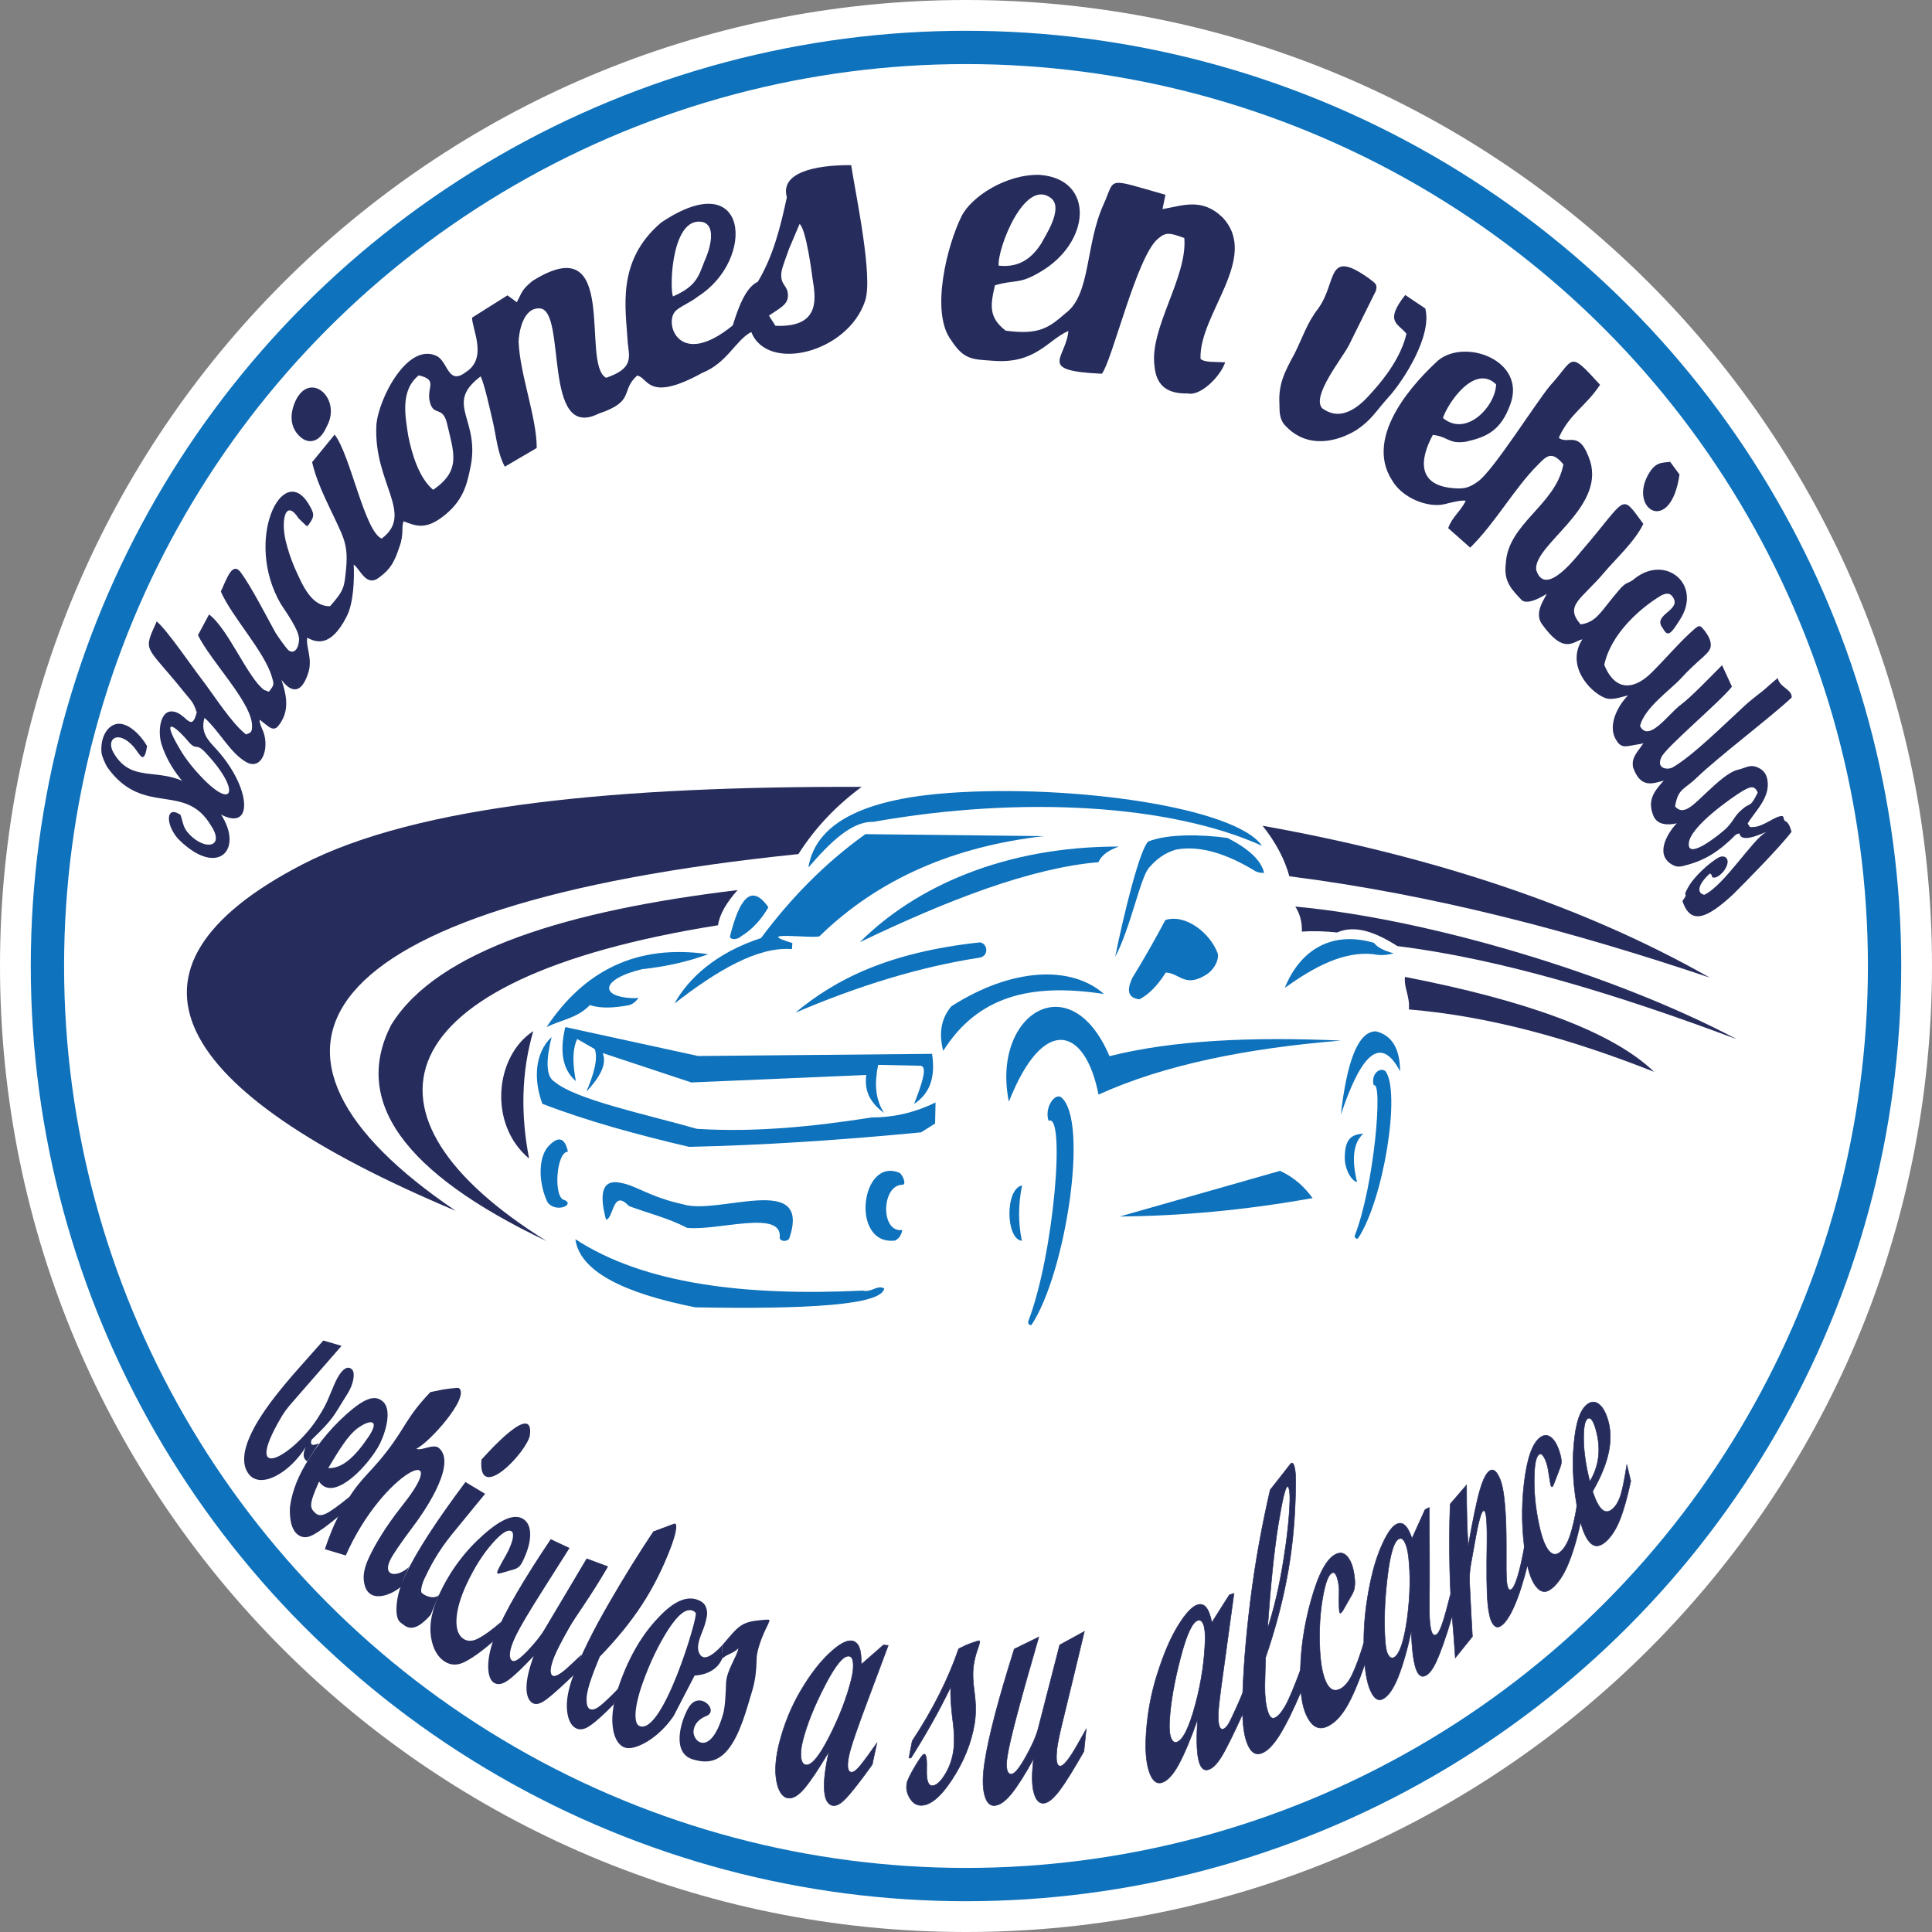 <?xml version="1.0" encoding="UTF-8"?>
<svg xmlns="http://www.w3.org/2000/svg" id="Capa_2" viewBox="0 0 822.04 822.05">
  <rect x="0" y="0" width="822.04" height="822.05" fill="#808080" stroke="none"/>
  <defs>
    <style>.cls-1,.cls-2{fill:#fff;}.cls-3{stroke:#262c5c;stroke-width:.22px;}.cls-3,.cls-4{fill:none;stroke-miterlimit:22.93;}.cls-2,.cls-5,.cls-6{fill-rule:evenodd;}.cls-5{fill:#0e72bc;}.cls-7,.cls-6{fill:#262c5c;}.cls-4{stroke:#0e72bc;stroke-width:14.17px;}</style>
  </defs>
  <g id="Capa_1-2">
    <path class="cls-2" d="M411.02,0c227,0,411.02,184.02,411.02,411.02s-184.02,411.02-411.02,411.02S0,638.02,0,411.02,184.02,0,411.02,0"></path>
    <circle class="cls-1" cx="411.02" cy="411.02" r="390.84"></circle>
    <circle class="cls-4" cx="411.02" cy="411.02" r="390.84"></circle>
    <path class="cls-6" d="M83.72,303.07c-2.47,9.75-4.8-.99-11.32-.33-4.12.44-5.32,8.21-3.75,13.65,3.37,11.06,11.47,19.68,19.49,26.28,19.56,15.4,20.16-4.31,5.85-21.65-3.75-4.75-9.22-8.07-6.97-15.59,6.45,5.77,10.79,14.86,17.76,18.84,6.97,3.91,10.42-6.94,6.6-14.49-.6-1.24-1.32-3.9-.67-3.39l2.32,1.83c1.77,1.39,3.52,2.85,5.32.73,5.1-6.28,3.6-13.03,1.42-19.68,4.27,5.73,8.54,5.84,11.32-2.77,2.1-6.17-1.05-11.13-.37-15.15,3.45,1.79,9.82,4.6,16.71-8.91,3.07-5.73,3.37-16.43,3.07-22.23,3,2.23,5.4,10.07,11.24,5.18,4.35-3.29,6.07-6.17,8.24-12.81,2.02-5.33.67-8.91,1.8-10.77,5.02,1.93,9.14,3.76,16.71-2.04,8.17-6.28,10.04-12.92,11.47-19.93,5.02-21.57-11.47-27.63,4.57-39.71,1.72,3.76,3.82,13.62,5.1,18.98,1.5,6.24,1.95,13.51,5.17,19.46l13.57-7.96c0-13.1-7.05-30.84-7.72-45.12.07-3.14,1.5-14.75,9.07-14.27,11.54.77.9,56.8,24.96,44.79,15.89-5.33,9.07-9.6,16.41-16.21,4.8.66,4.27,11.79,27.81-1.2,10.49-4.16,14.24-14.02,20.76-17.34,6.82,17.38,41.07,8.87,48.42-13.21,3.52-10.15-3.97-45.04-5.92-57.78-16.11-.11-30.28,3.43-27.36,13.65-2.77,12.92-5.85,25.11-12.37,35.99-4.8,2.19-7.95,9.71-10.64,18.54-22.64,18.51-29.08-.44-24.66-5.77,1.65-2.08,6.75-3.98,9.89-6.57,24.66-15.59,21.74-56.62-15.74-31.39-19.26,16.46-14.99,36.61-14.17,51.21.75,6.42,2.25,10.91-9.22,14.82-11.02-5.77,6.15-64.72-31.33-41.21-4.95,4.02-4.5,5.18-6.67,9.05l-3.97-2.92-15.07,9.49c.08,5.04,6.6,17.08-2.4,23-7.72,6.02-7.72-3.69-12.29-6.5-12.52-6.68-25.18,18.03-26.01,29.17-1.35,24.71,16.34,37.82,2.25,48.33-7.27-2.99-13.27-35.52-20.01-44.24l-9.59,11.72c2.4,10.51,8.17,20.26,12.52,30.3,2.17,5.15,2.47,8.94,1.95,15.04-.82,7.59-.52,8.83-6.82,15.95-7.94.15-11.62-8.61-15.14-16.5-1.65-3.94-2.7-7.04-3.82-11.57-2.1-9.56.37-17.45,5.55-9.31l3.22,3.1c.15.07.3.22.67.11,3.22-4.23,2.85-5.11.3-9.45-11.09-18.03-27.51,15.51-11.77,42.64,2.02,3.21,8.02,11.32,7.79,15.29-.22,4.02-2.25,6.13-4.5,4.45-1.12-.99-4.57-5.95-5.55-7.52-3.82-6.9-10.12-19.24-14.62-25.44-3.6-5-5.85,1.86-8.62,7.96,4.72,10.88,18.59,25.44,21.74,36.39.97,3.25.97,3.29-1.27,6.24l-2.02-.73c-7.05-5.18-15.22-25.95-23.46-32.16l-4.72,8.83c5.92,11.83,23.61,29.31,23.01,39.17,0,2.41-1.05,2.41-2.55,3.07-6.15-4.75-13.49-16.43-18.81-23.43-4.65-6.02-14.47-20.55-19.19-24.68-6,13.36-4.95,9.49,11.32,29.68,3.37,4.31,4.05,4.09,5.7,9.02M80.27,315.66c3.6,4.09,3-.07,7.5,4.93,15.97,17.08,11.09,26.14-6.07,5.51-2.25-2.77-4.05-5.33-5.55-8.03-7.35-12.52-2.55-10.37,4.12-2.41ZM184.31,208.41c-5.92-4.93-8.99-14.82-10.64-23.11-1.2-8.07-3.52-19.13,4.5-25.59,8.17,1.9,3.52,4.85,4.57,10.62,1.42,7.19,5.4,2.08,7.35,9.42,3.07,13.03,6.22,20.44-5.77,28.65ZM286.32,126.14c-1.57-4.75-.3-34.79,12.89-31.61,6.22,2.01,2.1,13.32.6,16.46-2.55,6.31-3.22,10.7-13.49,15.15ZM340.21,95.29c2.85,2.26,5.25,21.21,5.7,24.53,1.65,9.42,1.5,19.53-15.97,18.8l-2.77-4.34c4.72-3.21,8.02-4.67,8.09-8.4.08-4.71-3.45-4.34-2.77-10.07.37-2.41,2.17-6.79,3.22-9.89l4.5-10.62Z"></path>
    <path class="cls-6" d="M609.67,185.05c6.6.69,6.67,4.09,14.24,2.85,8.84-2.04,14.69-4.75,18.74-15.92,6.75-18.51-19.04-28.11-30.66-18.69-8.77,7.99-32.23,31.83-19.64,51.14,4.42,7.59,15.37,11.83,22.49,10.04,2.02-.51,6.9-1.83,8.84-1.39-2.47,4.82-5.7,6.68-7.5,11.64l9.37,8.29c10.94-10.77,18.96-25.55,28.93-35.37,3.45-3.5,5.77-6.1,10.72-.04-3.22,17.34-23.76,25.11-24.51,42.34-.97,7.41,2.47,10.91,6.9,15.51,2.62,1.9,8.09-1.31,10.49-2.74-.37,1.39-5.55,7.74-2.1,12.7,9.59,13.51,13.49,7.34,17.31,6.61-7.12,10.91,2.85,22.19,9.52,24.9,3.15,1.28,7.27-.51,9.89-1.02-4.05,4.02-8.47,12.08-5.55,18.03,2.32,4.56,4.05,3.8,8.47,3.03,3.07-.62,2.17-.22,3.67-.77-2.85,4.2-5.25,6.17-4.42,10.4,3.22,8.94,8.24,6.83,13.04,5.55-3.82,4.27-7.35,8.25-4.27,15.29,1.72,3.65,6.15,3.72,9.82,2.88-3.07,3.03-9.89,12.85-2.17,17.48,2.47,1.42,3.67,1.02,6.97.11,5.02-1.42,9.37-3.47,14.17-7.23,1.05-.77,2.25-1.97,3.67-3.14,1.8-1.57,2.25-2.81,4.05-2.88.75,4.85,11.69-1.13,11.32-.58-5.47,2.66-17.84,22.7-26.31,26.65-3.3-.66-2.85-4.34,2.4-9.09,1.57.88,0,2.19,2.47,1.68.9-.22,3-1.75,4.05-3.65,2.55-4.23-.22-6.39-3.15-4.64-3.45,2.04-10.49,8.03-13.04,13.25-2.25,3.98,1.05.84-2.02,5.07,3.45,10.7,10.79,7.12,21.44-2.7,5.92-5.88,20.09-20.26,24.96-26.72-.67-2.48-1.42-4.12-3-4.75-.37-.8-.37-1.88-.9-1.93-2.85-.31-7.65,4.34-12.14,4.64-1.87.11-1.65.18-2.62-1.53,3.3-5.37,9.74-11.06,8.39-18.58-.52-3.25-2.62-4.71-4.65-5.44-2.92-1.13-4.8.51-7.95,1.2-4.05.99-9.22,5.91-12.97,9.38-5.77,5.33-10.04,10.48-13.72,6.21,1.35-7.78,3.82-7.01,9.07-12.08,9.14-8.87,31.93-26.1,40.55-34.24.3-3.47-5.1-4.23-5.92-8.29-2.7,2.08-5.32,4.78-7.65,6.46-1.87,1.53-4.2,3.21-6.45,5.33-8.39,7.67-22.11,21.39-30.73,26.28-1.95,1.02-6.97.66-4.72-4.31,1.57-4.02,25.03-23.65,30.06-30.11l-4.2-9.13c-4.42,4.45-13.34,13.73-17.46,16.75-5.25,3.8-13.72,16.46-17.46,9.13,1.87-7.74,12.74-15.19,17.54-20.37,3.15-3.5,6.22-6.24,9.14-8.83,2.4-2.3,3.97-3.61,3.3-6.57-.37-2.01-2.25-4.67-3.37-5.84-1.2-1.5-1.95-.88-3.52.4-6.3,5.55-11.77,12.12-18.06,18.4-7.05,7.08-15.37,8.72-20.24-3.21,2.77-13.1,15.07-23.73,22.71-28.58,1.57-1.02,4.42-2.92,6.22-.62,4.72,6.02-8.69,7.59-4.12,13.47,2.17,3.87,3.22,3.14,7.42-3.54,9.52-14.82-5.92-27.74-19.04-17.63-3.3,2.88-3.45.88-7.2,5.44-7.57,8.8-9.14,13.29-16.04,14.24-7.12-8.14.52-10.77,9.97-22.01,4.42-5.33,13.19-13.29,16.71-20.77-9.97-13.47-6.52-11.39-26.38,11.64-4.35,5.26-15.59,18.94-19.19,8.07-1.5-10.66,29.23-26.14,22.94-46.36-4.5-13.91-9.37-6.72-13.34-9.97,4.5-10.18,11.84-13.69,17.54-22.56-13.72-15.11-10.72-11.02-21.36.51-6.75,8.36-24.06,35.92-30.43,40.55-3.52,2.56-5.7,3.32-10.04,2.99-16.19-1.02-14.92-12.34-9.29-22.74M613.94,177.86c2.17-6.57,13.57-23.18,22.64-14.31-.23,9.13-12.52,22.67-22.64,14.31ZM747.88,337.23c-3.37,6.86-3,3.94-6.6,7.12-3.82,3.1-3.6,5.62-8.32,9.45-3.82,3.21-15.07,11.75-14.39,4.93.6-7.08,18.29-19.42,22.79-22.12,2.92-1.64,5.1-2.88,6.52.62Z"></path>
    <path class="cls-6" d="M427.91,140.7c-7.35-5.66-6.52-10.84-4.57-19.31,8.62-2.56,10.12-.26,19.04-5.55,21.89-12.56,23.54-39.64.07-41.43-14.32-.44-29.16,9.31-33.28,17.52-6.07,12.08-13.57,41.07-4.35,52.97,5.47,8.54,9.59,7.96,17.76,8.61,18.14,1.42,23.16-8.87,32.01-12.7-1.05,11.86-13.72,16.94,14.24,18.21,4.35-5.44,14.77-49.75,23.76-57.35,3.45-2.92,4.72-2.77,11.32-.4,1.42,16.68-14.99,38.47-12.67,54.61.82,8.87,6.15,11.72,14.24,11.53,5.02,1.24,13.64-6.86,15.82-13.25-4.5-.26-8.69.15-10.49-1.46-.82-18.87,25.33-43,9.44-60.12-8.92-8.69-17.16-5-25.63-3.61l1.27-6.1c-25.78-7.3-21.14-7.37-26.31,4.02-7.87,17.3-5.4,38.33-16.11,46.32-7.05,6.06-11.09,9.45-25.56,7.48M424.91,113.03c-.6-7.3,11.17-37.82,22.49-28.58,5.17,4.56-3.07,16.5-4.35,19.16-3.3,5.07-8.39,10.51-18.14,9.42Z"></path>
    <path class="cls-6" d="M76.82,346.72c-6.3-4.34-6.52,4.02-1.05,10.18,20.09,20.3,32.83-1.46,8.92-20.26-15.07-12.37-27.81-1.72-36.35-16.28-3.45-5.95,1.8-10.04,8.47-2.7,2.77,3.25,4.42,8.29,5.77-.22-2.85-4.89-8.09-10.04-12.67-9.45-4.12.58-7.2,5.48-6.75,12.01.07,1.53,1.72,5.4,2.77,6.83,15.22,20.84,32.75,5.73,43.85,24.46,6.6,9.97-4.05,10.84-10.57,2.04-1.35-1.9-1.65-4.6-2.4-6.61"></path>
    <path class="cls-6" d="M598.42,141.98c-2.1,9.6-9.29,19.02-14.39,24.6-4.42,5.15-12.67,13.69-21.51,7.08-4.5-5.15,8.32-20.88,11.32-26.57l11.62-23.43c.52-2.56.22-2.77-2.7-5-18.66-13.36-13.64,1.13-21.81,12.52-4.8,6.13-6.67,12.37-10.12,19.27-4.05,7.45-6.97,12.89-6.45,21.39,0,3.69.07,6.97,2.77,9.53,9.14,9.64,21.81,6.75,30.21,1.46,6.3-4.27,8.02-7.85,13.34-13.73,6.07-6.61,18.81-25.99,15.74-37.85l-8.54-5.73c-8.99,11.46-3.07,12.01.52,16.46"></path>
    <path class="cls-6" d="M125.84,170.34c-3.37,7.3-1.5,12.52,1.87,15.48,3.07,2.92,8.09,3.14,11.32-4.38,6.52-11.61-6.82-23.95-13.19-11.1"></path>
    <path class="cls-6" d="M714.6,201.88l-3.97-5.37c-3.97.47-6.3.04-9.44,5.62-8.09,14.86,9.74,25.59,13.42-.26"></path>
    <path class="cls-6" d="M366.63,334.8c-10.38,7.65-19.53,16.96-26.92,28.6-211.07,21.65-245.41,84.4-145.8,151.79-121.63-51.1-150.91-102.93-65.42-147.3,49.59-25.64,135.71-33.37,238.15-33.09"></path>
    <path class="cls-6" d="M313.82,378.73c-4.66,5.22-7.64,10.23-8.32,14.95-144.25,23-158.34,81.24-72.9,134.4-61.31-29.15-82.63-59.83-66.17-91.97,19.69-32.02,75.84-48.8,147.39-57.39"></path>
    <path class="cls-6" d="M226.9,438.73c-5.09,17.43-5.41,35.53-1.78,54.21-17.43-14.53-14.64-43.51,1.78-54.21"></path>
    <path class="cls-6" d="M537.2,351.34c5.7,7.17,9.45,14.33,11.4,21.5,62.27,7.95,121.01,23.66,178.8,43.09-52.89-30.07-116.87-51.47-190.2-64.58"></path>
    <path class="cls-6" d="M553.93,396.39c.11-3.78-.67-7.37-2.8-10.66,56.6,5.29,135.07,28.48,187.86,56.45-51.67-19.38-100.74-34.21-144.42-39.63-9.08-5.79-17.85-9.23-25.68-5.79-4.87-.53-9.84-.72-14.95-.37"></path>
    <path class="cls-6" d="M597.79,415.67c-.47,4.89,2.15,8.1,1.68,13.83,34.5,2.88,69.31,12.7,104.31,26.54-18.06-17.38-55.03-30.47-105.99-40.38"></path>
    <path class="cls-5" d="M546.66,420.34c12.44-8.94,24.94-15.66,37.63-14.36,2.93.64,5.82.44,8.69-.36-3.89-1.02-6.85-2.42-8.36-4.44-18.6-5.49-31.81,3.72-37.95,19.16"></path>
    <path class="cls-5" d="M343.94,369.12c9.71-11.2,18.55-19.68,27.67-19.44,63.66-11.3,126.79-7.24,165.34,10.19-11.26-16.35-80.2-26.2-132.81-22.51-33.19,2.33-56.89,11.24-60.19,31.76"></path>
    <path class="cls-5" d="M326.93,386.04c-2.97,5.15-6.75,9.37-11.59,12.34-2.13,1.91-5.27,1.35-4.67-.28,3.9-15.34,8.88-22.64,16.26-12.06"></path>
    <path class="cls-5" d="M444.2,355.76l-75.99-.84c-17.44,12.49-31.94,27.48-44.4,44.21-19.14,6.25-30.9,17.11-36.82,27.85,17.98-13.99,35.48-24.35,49.97-23.14l.18-2.57c-17.62-5.38,8.88-1.78,11.53-2.9,25.4-24.77,57.66-38.29,95.52-42.62"></path>
    <path class="cls-5" d="M476.08,360.2c-48.93-.07-86.84,17.27-110.19,40.66,37.46-17.95,72.52-31.53,101.5-34.02,1.34-3.2,4.61-5.18,8.69-6.64"></path>
    <path class="cls-5" d="M537.86,371.41c-1.2-5.34-6.59-10.27-15.52-14.86-10.9-1.56-25.59-1.82-33.74,1.5-3.57,3.03-10.4,30.68-14.11,49.07,6.79-12.68,10.87-34.89,14.77-38.32,2.97-3.44,6.57-5.97,11.03-7.29,10.01-1.89,21.19,1.55,33.19,8.75,1.15.82,2.61,1.21,4.38,1.16"></path>
    <path class="cls-5" d="M481.82,416.04c5.01-8.17,9.68-16.36,14.02-24.58,8.63-2.75,19.09,5.59,22.24,14.11.67,1.74-.53,5.99-4.3,8.79-9.56,6.36-11.84-.37-17.76-.56-3.81,6.02-7.53,9.5-11.22,11.4-5.39-.67-5.2-4.37-2.99-9.16"></path>
    <path class="cls-5" d="M268.99,424.69c.74.03,1.65,0,2.69-.06-.69.87-1.99,2.46-3.94,3.04-6.1,1.12-11.9,1.59-16.75-.03-5.4,5.65-12.3,6.26-18.45,9.39,15.99-23.98,38.34-35.46,68.79-31.03-8.95,3.29-18.34,5.3-28.04,6.36-17.11,4-18.81,11.58-4.3,12.34"></path>
    <path class="cls-5" d="M416.94,400.97c3.22.44,3.97,5.53.05,6.47-25.67,3.91-51.9,12.06-78.56,23.44,16.96-14.16,39.61-25.73,78.51-29.91"></path>
    <path class="cls-5" d="M469.74,422.94c-14.05-12.4-39.36-11.16-64.96,5.23-4.73,5.64-5.21,12.09-3.46,18.97,14.59-23.09,36.85-29.06,68.42-24.21"></path>
    <path class="cls-5" d="M429.27,468.73c14.76-37.39,32.53-31.65,38.13-2.99,27.99-12.73,63.23-19.73,103.18-22.99-37.86-1.67-71.61-.17-98.51,6.64-16.67-39.31-50.38-17.93-42.81,19.35"></path>
    <path class="cls-5" d="M570.5,474.34c8.19-24.53,16.55-34.85,25.24-18.51-.1-9.24-3.21-15.25-10.28-17.01-7.57-.06-12.37,12.65-14.95,35.52"></path>
    <path class="cls-5" d="M580.03,482.38c-4.5,4.12-4.84,11.45-2.62,20.56-2.34-.41-5.27-5.35-5.23-10.47.09-7.46,2.43-9.8,7.85-10.09"></path>
    <path class="cls-5" d="M584.52,461.82c-1.34-4.77,2.54-7.9,4.95-6.08,6.62,8.7-.73,54.79-11.68,71.22-.48.41-1.71-.36-1.31-1.31,8.31-21.5,11.99-65.95,8.04-63.84"></path>
    <path class="cls-5" d="M446.16,476.9c-1.91-5.64,2.69-11.93,5.3-10.06,12.07,9.67,1.91,75.02-12.5,96.79-.43.57-1.74-.18-1.46-1.41,10.97-28.48,15.97-89.12,8.65-85.33"></path>
    <path class="cls-5" d="M544.65,498.18c6.37,2.95,10.58,7.14,13.83,11.59-29.2,5.25-56.35,7.59-82.06,7.85l68.23-19.44Z"></path>
    <path class="cls-5" d="M434.88,504.39c-1.64,7.97-1.7,15.83-.09,23.55-6.91-.68-7.23-22.1.09-23.55"></path>
    <path class="cls-5" d="M383.94,504.11c1.84-.01.34-3.83-1.12-5.05-16.63-7.11-21.16,30.94-2.06,28.79,1.55-.64,2.62-2.04,3.18-4.49-9.44,1.33-8.93-19.2,0-19.25"></path>
    <path class="cls-5" d="M245.58,442.06c-2.28,5.08-1.78,11.36-.56,17.94-5.3-4.57-7.16-11.94-4.49-22.99l56.54,12.31,99.51-.92c1.73,11.38-1.87,17.43-7.63,21.32,3.13-8.21,6.02-16.11,2.62-16.26l-17.94-.37c-1.46,7.29-1.5,14.17,2.52,20.47-5.42-4.07-8.53-8.72-7.57-16.17l-74.4,3.18-37.76-12.52c2.02,4.91-1.45,10.54-6.92,16.45,3.27-7.69,5.02-14.18,3.55-18.13l-7.48-4.3Z"></path>
    <path class="cls-5" d="M234.69,441.24c-7.08,6.67-7.81,17.88-3.93,28.41,19.23,7.4,40.46,13.17,62.43,18.32,32.36-.7,65.34-2.97,98.7-6.17l5.98-3.74.19-8.97c-8.37,4.11-17.36,6.36-27.1,6.36-25.01,3.93-49.89,6.41-74.4,4.86-22.72-6.45-51.39-12.38-60.56-20-3.85-2.25-3.69-9.33-1.31-19.07"></path>
    <path class="cls-5" d="M241.65,490.03c-1.36-6.22-4.25-6.85-8.67-1.92-4.2,5.32-3.64,15.67-.12,23.23,3.19,4.98,12.08,1.39,7.29-.75-4.82-.78-3.5-20.62,1.5-20.56"></path>
    <path class="cls-5" d="M257.85,518.95c-3.16-11.83-1.38-17.64,6.92-15.52,5.82,1.07,12.08,6,25.8,8.97,15.08,4.86,55.02-14.11,45.24,14.58-1.12,1.65-4.13,1.13-4.06-.42,1.24-12.12-26.31-2.75-39.47-4.13-7.48-4.03-16.47-6.19-24.7-9.28-6.98-7.6-6.48,5.55-9.72,5.79"></path>
    <path class="cls-5" d="M244.81,527.27c29.25,19.06,72.06,24.25,122.25,21.87,3.89.9,6.11-2.59,9.16-.93-1.02,7.11-32.99,8.9-80.38,8.04-30.78-6.1-49.17-15.4-51.03-28.97"></path>
    <path class="cls-7" d="M130.7,621.8c-1.55-1.04-2.15-2.79-.6-6.13-6.99,11.28-19.71,18.35-24.54,11.13-1.32-1.97-2.03-4.38-1.49-8.43.66-4.06,2.67-8.87,6.15-14.49,3.87-6.25,9.49-13.35,16.6-21.39l10.75-12.12,7.76,2.27-18.75,21.49c-1.97,2.35-4.6,4.98-6.75,8.6-17.63,29.85,5.26,16.64,15.58.3,4.12-6.53,4.18-7.94,6.87-14.07,3.22-7.35,6.18-8.22,7.82-5.83.81,1.18.6,5.5-2.45,10.24-5.97,9.26-5.01,9.57-15.1,19.24-.66,2.13.12,2.84,3.16,1.46l-5.02,7.74Z"></path>
    <path class="cls-7" d="M139.65,624.67c5.91.22,11.25-4.6,17.13-13.3,5.04-7.46.8-7.54-4.48-3.78-4.22,3-8.12,9.54-12.66,17.09M144.43,644.89c-4.96,4.15-8.72,6.87-11.4,8.26-2.57,1.36-4.85,1.2-6.75-.54-2.16-1.99-3.1-5.74-2.93-11.15.66-5.44,2.62-11.52,6.45-18.07,5.84-9.99,12.75-17.72,19.88-23.61,7.14-5.9,10.76-5.8,13.37-3.31,4.26,4.06.24,15.22-2.27,19.41-5.85,9.73-19.34,23.04-25.02,14.49-4.36,9.82-4.11,11.17-1.43,13.55,1.08.96,2.51.99,4.24.15,1.85-.79,5.19-3.21,10.27-7.32l-4.42,8.16Z"></path>
    <path class="cls-7" d="M170.82,674.94c-4.24,3.86-15.15,8.38-16.06-2.89-.22-2.74.64-5.87,2.15-9.15,2.61-5.68,7.16-13.33,14.27-22.33,22.33-27.89-8-15.06-24.06,21.26l-8.9-2.67c1.67-5.04,3.79-10.49,6.81-16.05,7.5-13.81,11.04-14.61,19.34-25.27,8.36-10.73,8.36-14.59,18.75-25.52,3.34-.74,6.09-1.25,8.48-1.53,2.21-.26,3.51-.33,3.7-.17,4.76,3.99-13.13,23.69-18.15,25.76,1.85,1.24,7.23-2.33,9.61-.27,8.42,7.24-8.63,30.24-10.45,32.66-5.88,7.84-9.33,12.9-10.39,15.21-3.18,6.92,3.28,7.22,8.06,2.77-1.07,2.65-2.57,5.04-3.16,8.18"></path>
    <path class="cls-7" d="M183.24,687.08c-7.7,8.85-10.74,4.77-12.9,3.19-1.19-.87-1.85-3.19-1.61-6.92.24-3.81,1.36-8.09,3.58-12.86,4.82-10.34,13.55-23.59,25.73-39.91l8.36,5.02-13.91,16.99c-6.54,7.98-9.9,14.91-11.82,18.96-.76,1.61-1.19,3.02-1.37,4.18-.24,1.19-.07,1.92.3,2.2,2.25,1.68,5.37,2.4,7.16.74l-3.52,8.41ZM204.85,621.06c1.61-1.76,22.51-25.49,20.6-10.34-1.31,7.1-22.21,29.2-20.6,10.34Z"></path>
    <path class="cls-7" d="M209.87,698.38c-5.13,4.5-9.18,7.27-12.36,8.85-2.8,1.39-5.56,1.4-8.12-.15-2.94-1.78-5.22-5.25-6.03-10.68-.8-5.41.49-11.4,3.4-17.75,4.79-10.48,11.32-18.92,18.99-25.69,7.68-6.78,13.26-9.01,16.96-6.6,1.85,1.21,2.87,3.39,2.87,6.58s-.99,6.71-2.81,10.61c-.63,1.35-1.21,2.36-1.79,2.92-.56.54-1.29,1-2.21,1.26l-5.67,1.63c-.72.21-1.14.28-1.43.1-.24-.14-.17-.78.36-1.78.19-.36.77-1.59,1.97-3.71,1.19-2.1,1.91-3.36,2.15-3.88,1.01-2.18,1.77-4.03,2.03-5.56.27-1.59.07-2.61-.54-2.99-1.54-.98-4.3.77-8.24,5.27-3.94,4.5-7.54,10.18-10.75,16.99-2.77,5.88-4.21,10.95-4.42,15.23-.21,4.25.92,7.03,3.1,8.36,1.76,1.07,3.8,1.01,6.27-.3,2.49-1.32,5.79-3.68,9.79-7.17l-3.52,8.48Z"></path>
    <path class="cls-7" d="M244.37,712.47c-5.01,4.8-8.82,8.27-11.46,10.31-2.68,2.07-4.61,2.71-6.15,1.95-1.62-.8-2.75-3.02-2.75-6.6s1.07-8.04,3.05-13.48c-4.6,4.9-8.12,8.28-10.69,10.16-2.51,1.83-4.47,2.22-6.15,1.21-1.55-.92-2.45-3.19-2.51-6.87,0-3.66.9-8.21,3.04-13.48,4.18-10.26,12.18-23.79,23.58-40.77l8,3.76c-13.97,22.08-21.01,32.79-23.82,39.51-1.97,4.7-1.99,7.57-.54,8.43,1.12.67,3.16-.82,6.45-4.18,3.22-3.41,5.79-6.58,7.46-9.49l17.73-29.82,9.13,3.39c-8.12,13.97-13.44,20.59-16.66,26.28-3.23,5.73-5.3,9.8-6.27,12.24-1.84,4.65-1.9,7.35-.6,7.99,1.14.55,3.7-.96,7.52-4.62l4.84-4.52-3.22,8.6Z"></path>
    <path class="cls-7" d="M261.15,725.18c-4.18,4.25-7.46,7.29-10.03,9.02-2.27,1.63-4.25,2.03-6.03,1.16-1.98-.96-3.4-3.48-3.82-7.54-.42-4.05.48-9.02,2.63-14.84,3.23-8.77,8.23-18.81,14.81-30.24,6.56-11.42,13.02-21.78,19.28-31.15l8.72-3.24c.3-.07.42-.11.54-.07.54.18.65,1.27.3,3.16-.36,1.92-1.12,4.38-2.27,7.39-3.27,8.56-7.3,16.55-12.06,23.89-4.79,7.37-10.87,14.79-18.03,22.2-1.79,4.28-2.9,7.28-3.46,8.88-1.29,3.64-2.09,6.65-2.15,9.05s.43,3.86,1.43,4.33c.97.45,2.25.13,3.88-1.06,1.66-1.21,4.6-3.93,8.66-8.18l-2.39,7.24Z"></path>
    <path class="cls-7" d="M296.02,686.33c-.3-.47-.71-.78-1.25-.99-2.8-1.1-6.15,1.51-10.33,7.86-4.06,6.33-7.89,14.07-11.16,23.39-1.8,5.12-2.69,9.3-2.87,12.41-.12,3.14.43,4.93,1.79,5.44,9.92,3.74,24.9-46.95,23.82-48.12M286.64,730.1c-6.51,9.69-16.66,15.03-20.9,13.43-2.63-1-4.51-4.01-5.07-9.07-.57-5.03.51-11.21,3.1-18.47,4.15-11.58,9.67-20.77,16.3-27.67,6.45-6.97,12.11-9.46,16.84-7.59,1.85.73,2.93,1.68,3.4,2.94.54,1.21.66,2.52.48,3.88-.24,1.34-.61,3.01-1.31,4.97-1.21,3.36-3.72,8.09-1.73,11.32,1.54,2.51,4.54,1.53,9.67-3.93-.42,2.18.47,4.45-.24,6.03-2.21,4.94-7.28,6.75-11.64,7l-8.9,17.16Z"></path>
    <path class="cls-7" d="M324.08,689.3c1.79-.17,2.8-.21,3.16-.1.12.04.18.27.06.67-.24.79-.6,1.5-1.01,2.32-1.8,3.58-4.31,9.77-4.36,13.7-.07,4.99-.65,9.45-1.85,13.43-2.38,7.84-5.16,18.9-10.51,25.32-5.22,6.26-11,5.04-14.75,3.96-8.85-2.57-5.6-15.38-1.97-21.83,4.49-7.99,13.3.96,7.82,3.31-.73.31-4.94,1.8-5.55,6.13-.7,5.01,7.34,11.56,12.6-7.1.78-2.76,1.12-8.98,1.19-12.66.11-5.81,4.66-11.4,5.25-15.16-1.91,2.27-5.25,2.52-6.99,4.65.42-1.06,0-4.85.24-6.03,6.99-8.31,8-9.81,16.66-10.61"></path>
    <path class="cls-7" d="M342.82,750.94c2.45.4,5.82-3.67,10.15-12.24,4.33-8.57,7.41-16.64,9.25-24.13.73-2.96.96-5.27.78-7.05-.18-1.73-.72-2.69-1.73-2.84-2.33-.36-5.74,3.71-10.15,12.21-4.42,8.53-7.75,16.53-9.61,23.98-.71,2.83-.9,5.15-.66,7.02.24,1.84.9,2.87,1.97,3.04M371.12,750.82c-5.49,7.67-9.34,12.46-11.46,14.61-2.06,2.1-3.76,3.06-5.37,2.79-4-.67-4.9-8.33-1.61-22.9-4.18,7.07-7.62,12.23-10.27,15.43-2.67,3.23-5.08,4.65-7.28,4.28-2.15-.37-3.99-2.85-4.78-7.47-.77-4.53-.3-9.96,1.31-16.2,2.03-7.84,5-15.14,8.96-21.88,3.98-6.78,8.06-12.09,12.18-15.97,4.18-3.93,7.4-5.72,9.73-5.34,2.87.46,4.12,3.81,3.88,10.04l9.49-8.31,2.03.22-8.6,23c-4.31,11.52-7.1,19.36-8.06,23.69-1.01,4.57-.65,6.98.84,7.22.96.16,2.27-.76,3.94-2.82,1.62-2,3.94-5.14,7.04-9.54l-1.97,9.15Z"></path>
    <path class="cls-3" d="M342.82,750.94c2.45.4,5.82-3.67,10.15-12.24,4.33-8.57,7.41-16.64,9.25-24.13.73-2.96.96-5.27.78-7.05-.18-1.73-.72-2.69-1.73-2.84-2.33-.36-5.74,3.71-10.15,12.21-4.42,8.53-7.75,16.53-9.61,23.98-.71,2.83-.9,5.15-.66,7.02.24,1.84.9,2.87,1.97,3.04ZM371.12,750.82c-5.49,7.67-9.34,12.46-11.46,14.61-2.06,2.1-3.76,3.06-5.37,2.79-4-.67-4.9-8.33-1.61-22.9-4.18,7.07-7.62,12.23-10.27,15.43-2.67,3.23-5.08,4.65-7.28,4.28-2.15-.37-3.99-2.85-4.78-7.47-.77-4.53-.3-9.96,1.31-16.2,2.03-7.84,5-15.14,8.96-21.88,3.98-6.78,8.06-12.09,12.18-15.97,4.18-3.93,7.4-5.72,9.73-5.34,2.87.46,4.12,3.81,3.88,10.04l9.49-8.31,2.03.22-8.6,23c-4.31,11.52-7.1,19.36-8.06,23.69-1.01,4.57-.65,6.98.84,7.22.96.16,2.27-.76,3.94-2.82,1.62-2,3.94-5.14,7.04-9.54l-1.97,9.15Z"></path>
    <path class="cls-7" d="M461.21,745.16c-4.24,7.42-7.58,12.93-10.33,16.59-2.75,3.66-4.95,5.43-6.93,5.51-1.97.09-3.37-1.58-4.18-4.97-.8-3.36-.72-8.01,0-13.95-3.7,6.75-6.88,11.75-9.49,14.96-2.64,3.25-5.02,4.84-7.22,4.94-2.03.09-3.43-1.51-4.24-4.87-.81-3.37-.72-7.96.18-13.8,1.73-11.25,6.03-27.22,12.54-47.92l10.45-5.12c-7.7,26.51-12.22,43.34-13.37,50.66-.82,5.19-.12,7.76,1.73,7.67,1.37-.07,3.33-2.48,5.97-7.17,2.67-4.75,4.53-8.82,5.43-12.31l9.13-35.48,10.51-5.76c-4.06,16.86-6.89,28.76-8.6,35.61-1.7,6.83-2.74,11.57-3.05,14.27-.59,5.17-.12,7.66,1.61,7.39,1.31-.2,3.69-3.11,6.87-8.73l3.94-6.97-.96,9.45ZM407.9,701.52c1.91-.99,3.7-1.81,5.43-2.42,1.85-.65,2.87-.96,3.28-.96.24,0,.32.21.24.62-.16.83-.4,1.67-.72,2.52-.93,2.48-1.51,4.88-1.85,7.12-.43,2.83-.39,6.66.3,11.55.68,4.81.74,9.28.06,13.48-1.35,8.26-4.66,16.31-9.67,23.91-4.9,7.44-9.37,11.06-13.43,10.81-1.79-.11-3.29-1.16-4.48-3.14-1.21-2.02-1.61-4.13-1.19-6.33.24-1.26,1.39-3.61,3.46-7.12,2.05-3.47,3.34-5.23,4-5.19.78.04,1.1,2.3.96,6.7-.15,4.4.66,6.64,2.21,6.73,1.55.09,3.39-1.35,5.31-4.35,1.9-2.96,3.15-6.23,3.76-9.77.58-3.39.57-7.95-.18-13.62-.75-5.7-1.01-10.39-.9-14.22-4.78,9.96-10.45,20-16.9,30.19l-.84-.05,1.37-7.2c8.9-13.52,15.46-26.65,19.76-39.24Z"></path>
    <path class="cls-3" d="M461.21,745.16c-4.24,7.42-7.58,12.93-10.33,16.59-2.75,3.66-4.95,5.43-6.93,5.51-1.97.09-3.37-1.58-4.18-4.97-.8-3.36-.72-8.01,0-13.95-3.7,6.75-6.88,11.75-9.49,14.96-2.64,3.25-5.02,4.84-7.22,4.94-2.03.09-3.43-1.51-4.24-4.87-.81-3.37-.72-7.96.18-13.8,1.73-11.25,6.03-27.22,12.54-47.92l10.45-5.12c-7.7,26.51-12.22,43.34-13.37,50.66-.82,5.19-.12,7.76,1.73,7.67,1.37-.07,3.33-2.48,5.97-7.17,2.67-4.75,4.53-8.82,5.43-12.31l9.13-35.48,10.51-5.76c-4.06,16.86-6.89,28.76-8.6,35.61-1.7,6.83-2.74,11.57-3.05,14.27-.59,5.17-.12,7.66,1.61,7.39,1.31-.2,3.69-3.11,6.87-8.73l3.94-6.97-.96,9.45ZM407.9,701.52c1.91-.99,3.7-1.81,5.43-2.42,1.85-.65,2.87-.96,3.28-.96.24,0,.32.21.24.62-.16.83-.4,1.67-.72,2.52-.93,2.48-1.51,4.88-1.85,7.12-.43,2.83-.39,6.66.3,11.55.68,4.81.74,9.28.06,13.48-1.35,8.26-4.66,16.31-9.67,23.91-4.9,7.44-9.37,11.06-13.43,10.81-1.79-.11-3.29-1.16-4.48-3.14-1.21-2.02-1.61-4.13-1.19-6.33.24-1.26,1.39-3.61,3.46-7.12,2.05-3.47,3.34-5.23,4-5.19.78.04,1.1,2.3.96,6.7-.15,4.4.66,6.64,2.21,6.73,1.55.09,3.39-1.35,5.31-4.35,1.9-2.96,3.15-6.23,3.76-9.77.58-3.39.57-7.95-.18-13.62-.75-5.7-1.01-10.39-.9-14.22-4.78,9.96-10.45,20-16.9,30.19l-.84-.05,1.37-7.2c8.9-13.52,15.46-26.65,19.76-39.24Z"></path>
    <path class="cls-7" d="M676.44,630.38c4.06-6.77,4.84-14.12,2.57-22.13-1.13-4.01-2.33-5.51-3.58-4.57-1.13.84-1.67,3.76-1.61,8.83.06,5.09.9,11.05,2.63,17.88M693.88,630.16c-1.49,7.02-3.07,12.55-4.72,16.67-1.64,4.09-3.71,7.18-6.03,9.2-2.64,2.29-4.94,2.31-6.93-.05-2.01-2.39-3.52-6.7-4.78-12.86-1.9-9.3-2.61-18.76-1.79-28.31.8-9.36,2.64-15.09,5.91-17.41,1.68-1.19,3.27-1.14,4.84.1,1.53,1.21,2.82,3.45,3.76,6.63,2.52,8.47.42,18.47-6.51,30.44,2.57,7.74,5.2,10.22,8.42,7.54,1.26-1.05,2.4-2.77,3.28-5.19.85-2.35,1.79-6.95,2.87-13.7l1.67,6.95ZM672.5,647.69c-1.61,7.62-3.48,13.59-5.37,18.07-1.87,4.42-4.11,7.73-6.45,9.77-2.68,2.34-4.92,2.25-7.1-.47-2.18-2.72-3.51-7.17-4.48-13.25-1.6-10.06-1.85-20.32-.6-30.81,1.26-10.53,3.51-17.01,6.93-19.46,1.66-1.19,3.3-1.1,4.9.37,1.51,1.39,2.75,3.88,3.64,7.39.3,1.19.39,2.2.36,2.99-.03.74-.31,1.6-.72,2.67l-2.39,6.23c-.29.77-.51,1.2-.72,1.36-.27.21-.6-.13-.78-1.06-.06-.34-.27-1.56-.6-3.64-.33-2.11-.55-3.37-.66-3.83-.49-2.02-1.09-3.4-1.73-4.35-.67-1-1.29-1.26-1.85-.84-1.41,1.04-2,4.43-2.09,10.29-.09,5.89.51,12.04,1.79,18.42,1.1,5.48,2.38,9.42,4.06,11.79,1.61,2.28,3.37,2.6,5.25,1.01,1.58-1.33,3.03-3.62,4.12-6.9,1.06-3.18,2.15-7.64,3.04-13.25l1.43,7.49ZM649.99,665.61c-3.64,14.81-7.64,23.57-11.22,26.09-1.49,1.04-2.65.69-3.7-.96-1.04-1.63-1.65-4.43-2.03-8.26-.52-5.24-.55-13.84-.36-25.84.1-6.45-.15-10.43-.42-11.99-.27-1.55-.69-2.15-1.19-1.78-.28.2-.64.75-.96,1.68-.34,1.02-.7,2.26-1.07,3.86-.34,1.45-.69,3.19-1.07,5.22-.33,1.74-.67,3.73-1.07,5.96l-1.07,5.96c-.5,2.77-.67,5.44-.54,8.04.23,4.4.43,8.43.6,12.04.13,2.67.36,6.28.6,10.71l-7.28,9.05c-.42-6.63-.84-11.55-1.13-14.89-.72-8.09-1.1-16.05-1.25-23.79-.15-7.77-.18-16.67.18-26.73l6.99-8.13c0,11.05.24,19.73.72,25.91,1.97-11.18,3.6-19.1,4.96-23.76,1.33-4.59,2.79-7.37,4.24-8.26,1.06-.65,2.08-.22,3.04,1.16,1.01,1.44,1.85,3.51,2.39,6.26.89,4.55,1.59,12.64,1.55,24.38-.02,8.09-.05,13.23.18,15.4.31,2.92.96,4.01,2.03,3.29,1.56-1.06,3.58-7.32,5.61-18.69l1.31,8.09ZM593.16,705.22c2.27-1.25,4.29-6.87,5.61-16.81,1.31-9.86,1.39-18.55.54-25.96-.34-2.94-.94-5.02-1.67-6.38-.71-1.32-1.49-1.77-2.45-1.29-2.15,1.09-3.73,6.6-4.9,16.52-1.17,9.94-1.47,18.69-.96,26.18.2,2.84.45,5.01,1.19,6.4.75,1.41,1.68,1.86,2.63,1.33ZM618.05,687.08c-2.93,10.04-5.38,16.56-6.87,19.78-1.5,3.24-2.98,5.22-4.48,6.03-3.76,2.03-5.73-4.2-6.21-18.77-1.91,8.65-3.88,15.28-5.79,19.9-1.91,4.62-3.94,7.57-6.15,8.78-2.15,1.17-3.94-.02-5.49-3.59-1.55-3.56-2.31-8.56-2.63-14.91-.4-8.02.06-16.06,1.37-24.23,1.32-8.2,3.06-15.22,5.49-21.07,2.47-5.93,4.72-9.36,6.87-10.46,2.69-1.38,4.78.62,6.63,6.03l5.55-12.26,1.79-.91.12,24.03c.06,12.19-.26,20.38.12,24.6.4,4.45,1.25,6.3,2.69,5.54.89-.47,1.71-2.08,2.63-4.77.94-2.75,2.09-6.92,3.46-12.39l.9,8.65ZM580.98,707.4c-2.87,8.28-5.55,14.75-8.24,19.19-2.57,4.24-5.43,6.93-8.3,8.11-3.28,1.34-5.81.1-7.94-3.63-2.11-3.71-3.11-9.1-3.22-16.17-.19-11.57,1.44-22.98,4.66-34.34,3.17-11.21,6.69-17.71,10.75-19.41,1.98-.83,3.62-.28,5.07,1.78,1.47,2.07,2.33,5.17,2.69,9.4.12,1.46-.03,2.6-.18,3.51-.15.88-.55,1.79-1.19,2.92l-3.64,6.38c-.43.76-.84,1.11-1.07,1.21-.3.12-.45-.32-.54-1.41-.03-.42-.15-1.85-.12-4.28.03-2.5.09-3.98.06-4.55-.14-2.35-.58-4.16-1.07-5.44-.52-1.32-1.19-1.74-1.79-1.48-1.72.73-2.99,4.23-4.12,10.63-1.14,6.48-1.54,13.45-1.25,20.94.25,6.45,1.07,11.28,2.51,14.59,1.43,3.29,3.35,4.46,5.67,3.51,1.97-.81,3.92-2.8,5.55-6.21,1.6-3.34,3.4-8.16,5.25-14.37l.48,9.12ZM539.3,693.03c2.93-8.88,5.07-18.4,6.75-28.73,1.66-10.24,2.56-18.82,2.75-25.64.05-2-.03-3.57-.24-4.7-.21-1.09-.48-1.58-.84-1.43-.84.35-2.17,5.81-3.88,16.47-1.7,10.6-3.22,25.29-4.54,44.04ZM553.75,719.37c-3.46,8.16-6.5,14.31-9.19,18.67-2.62,4.24-5.14,6.9-7.58,7.86-2.75,1.09-4.83-.23-6.39-4.3-1.55-4.06-2.05-10.01-1.91-17.7.22-11.6,1.26-25.8,3.34-42.68,2.09-16.95,5.07-32.74,8.42-47.28l8.48-10.83c.3-.38.48-.52.6-.57.61-.25,1.14.67,1.49,2.79.36,2.15.32,5.19.24,9.07-.22,11.03-1.11,22.15-3.04,33.4-1.94,11.27-5.02,23.79-9.73,37.48-.12,5.79-.28,9.74-.3,11.89-.04,4.77.42,8.36,1.19,10.83.78,2.48,1.67,3.48,2.99,2.94,1.37-.55,2.82-2.17,4.42-4.92,1.57-2.71,3.82-8.09,6.75-16l.24,9.32ZM500.62,741.27c2.62-.72,5.31-6.03,8-16.07,2.68-10.01,3.86-19.04,4.12-26.95.1-3.11-.09-5.43-.66-6.97-.57-1.54-1.37-2.13-2.39-1.83-2.38.71-4.82,6.03-7.4,15.95-2.61,10.01-4.22,18.94-4.66,26.85-.16,2.99-.04,5.26.54,6.97.56,1.65,1.37,2.35,2.45,2.05ZM528.92,728.91c-4.3,9.49-7.5,15.85-9.37,18.82-1.95,3.07-3.76,4.77-5.43,5.24-4.12,1.16-5.61-5.98-4.54-21.41-3.04,8.63-5.78,15.03-8.18,19.41-2.38,4.35-4.84,6.91-7.16,7.54-2.33.63-4.22-1.08-5.49-5.34-1.29-4.34-1.49-9.84-1.02-16.44.6-8.33,2.13-16.44,4.66-24.4,2.55-8.03,5.34-14.85,8.66-20.32,3.31-5.45,6.16-8.49,8.48-9.2,2.99-.92,4.9,1.58,6.09,7.54l7.46-11.77,1.97-.62-3.46,25.29c-1.75,12.79-3.05,21.41-3.22,25.94-.18,4.8.65,6.92,2.09,6.5,1.07-.3,2.15-1.76,3.4-4.38,1.25-2.62,3.1-6.58,5.25-11.87l-.18,9.47Z"></path>
    <path class="cls-3" d="M676.44,630.38c4.06-6.77,4.84-14.12,2.57-22.13-1.13-4.01-2.33-5.51-3.58-4.57-1.13.84-1.67,3.76-1.61,8.83.06,5.09.9,11.05,2.63,17.88ZM693.88,630.16c-1.49,7.02-3.07,12.55-4.72,16.67-1.64,4.09-3.71,7.18-6.03,9.2-2.64,2.29-4.94,2.31-6.93-.05-2.01-2.39-3.52-6.7-4.78-12.86-1.9-9.3-2.61-18.76-1.79-28.31.8-9.36,2.64-15.09,5.91-17.41,1.68-1.19,3.27-1.14,4.84.1,1.53,1.21,2.82,3.45,3.76,6.63,2.52,8.47.42,18.47-6.51,30.44,2.57,7.74,5.2,10.22,8.42,7.54,1.26-1.05,2.4-2.77,3.28-5.19.85-2.35,1.79-6.95,2.87-13.7l1.67,6.95ZM672.5,647.69c-1.61,7.62-3.48,13.59-5.37,18.07-1.87,4.42-4.11,7.73-6.45,9.77-2.68,2.34-4.92,2.25-7.1-.47-2.18-2.72-3.51-7.17-4.48-13.25-1.6-10.06-1.85-20.32-.6-30.81,1.26-10.53,3.51-17.01,6.93-19.46,1.66-1.19,3.3-1.1,4.9.37,1.51,1.39,2.75,3.88,3.64,7.39.3,1.19.39,2.2.36,2.99-.03.74-.31,1.6-.72,2.67l-2.39,6.23c-.29.77-.51,1.2-.72,1.36-.27.21-.6-.13-.78-1.06-.06-.34-.27-1.56-.6-3.64-.33-2.11-.55-3.37-.66-3.83-.49-2.02-1.09-3.4-1.73-4.35-.67-1-1.29-1.26-1.85-.84-1.41,1.04-2,4.43-2.09,10.29-.09,5.89.51,12.04,1.79,18.42,1.1,5.48,2.38,9.42,4.06,11.79,1.61,2.28,3.37,2.6,5.25,1.01,1.58-1.33,3.03-3.62,4.12-6.9,1.06-3.18,2.15-7.64,3.04-13.25l1.43,7.49ZM649.99,665.61c-3.64,14.81-7.64,23.57-11.22,26.09-1.49,1.04-2.65.69-3.7-.96-1.04-1.63-1.65-4.43-2.03-8.26-.52-5.24-.55-13.84-.36-25.84.1-6.45-.15-10.43-.42-11.99-.27-1.55-.69-2.15-1.19-1.78-.28.2-.64.75-.96,1.68-.34,1.02-.7,2.26-1.07,3.86-.34,1.45-.69,3.19-1.07,5.22-.33,1.74-.67,3.73-1.07,5.96l-1.07,5.96c-.5,2.77-.67,5.44-.54,8.04.23,4.4.43,8.43.6,12.04.13,2.67.36,6.28.6,10.71l-7.28,9.05c-.42-6.63-.84-11.55-1.13-14.89-.72-8.09-1.1-16.05-1.25-23.79-.15-7.77-.18-16.67.18-26.73l6.99-8.13c0,11.05.24,19.73.72,25.91,1.97-11.18,3.6-19.1,4.96-23.76,1.33-4.59,2.79-7.37,4.24-8.26,1.06-.65,2.08-.22,3.04,1.16,1.01,1.44,1.85,3.51,2.39,6.26.89,4.55,1.59,12.64,1.55,24.38-.02,8.09-.05,13.23.18,15.4.31,2.92.96,4.01,2.03,3.29,1.56-1.06,3.58-7.32,5.61-18.69l1.31,8.09ZM593.16,705.22c2.27-1.25,4.29-6.87,5.61-16.81,1.31-9.86,1.39-18.55.54-25.96-.34-2.94-.94-5.02-1.67-6.38-.71-1.32-1.49-1.77-2.45-1.29-2.15,1.09-3.73,6.6-4.9,16.52-1.17,9.94-1.47,18.69-.96,26.18.2,2.84.45,5.01,1.19,6.4.75,1.41,1.68,1.86,2.63,1.33ZM618.05,687.08c-2.93,10.04-5.38,16.56-6.87,19.78-1.5,3.24-2.98,5.22-4.48,6.03-3.76,2.03-5.73-4.2-6.21-18.77-1.91,8.65-3.88,15.28-5.79,19.9-1.91,4.62-3.94,7.57-6.15,8.78-2.15,1.17-3.94-.02-5.49-3.59-1.55-3.56-2.31-8.56-2.63-14.91-.4-8.02.06-16.06,1.37-24.23,1.32-8.2,3.06-15.22,5.49-21.07,2.47-5.93,4.72-9.36,6.87-10.46,2.69-1.38,4.78.62,6.63,6.03l5.55-12.26,1.79-.91.12,24.03c.06,12.19-.26,20.38.12,24.6.4,4.45,1.25,6.3,2.69,5.54.89-.47,1.71-2.08,2.63-4.77.94-2.75,2.09-6.92,3.46-12.39l.9,8.65ZM580.98,707.4c-2.87,8.28-5.55,14.75-8.24,19.19-2.57,4.24-5.43,6.93-8.3,8.11-3.28,1.34-5.81.1-7.94-3.63-2.11-3.71-3.11-9.1-3.22-16.17-.19-11.57,1.44-22.98,4.66-34.34,3.17-11.21,6.69-17.71,10.75-19.41,1.98-.83,3.62-.28,5.07,1.78,1.47,2.07,2.33,5.17,2.69,9.4.12,1.46-.03,2.6-.18,3.51-.15.88-.55,1.79-1.19,2.92l-3.64,6.38c-.43.76-.84,1.11-1.07,1.21-.3.12-.45-.32-.54-1.41-.03-.42-.15-1.85-.12-4.28.03-2.5.09-3.98.06-4.55-.14-2.35-.58-4.16-1.07-5.44-.52-1.32-1.19-1.74-1.79-1.48-1.72.73-2.99,4.23-4.12,10.63-1.14,6.48-1.54,13.45-1.25,20.94.25,6.45,1.07,11.28,2.51,14.59,1.43,3.29,3.35,4.46,5.67,3.51,1.97-.81,3.92-2.8,5.55-6.21,1.6-3.34,3.4-8.16,5.25-14.37l.48,9.12ZM539.3,693.03c2.93-8.88,5.07-18.4,6.75-28.73,1.66-10.24,2.56-18.82,2.75-25.64.05-2-.03-3.57-.24-4.7-.21-1.09-.48-1.58-.84-1.43-.84.35-2.17,5.81-3.88,16.47-1.7,10.6-3.22,25.29-4.54,44.04ZM553.75,719.37c-3.46,8.16-6.5,14.31-9.19,18.67-2.62,4.24-5.14,6.9-7.58,7.86-2.75,1.09-4.83-.23-6.39-4.3-1.55-4.06-2.05-10.01-1.91-17.7.22-11.6,1.26-25.8,3.34-42.68,2.09-16.95,5.07-32.74,8.42-47.28l8.48-10.83c.3-.38.48-.52.6-.57.61-.25,1.14.67,1.49,2.79.36,2.15.32,5.19.24,9.07-.22,11.03-1.11,22.15-3.04,33.4-1.94,11.27-5.02,23.79-9.73,37.48-.12,5.79-.28,9.74-.3,11.89-.04,4.77.42,8.36,1.19,10.83.78,2.48,1.67,3.48,2.99,2.94,1.37-.55,2.82-2.17,4.42-4.92,1.57-2.71,3.82-8.09,6.75-16l.24,9.32ZM500.62,741.27c2.62-.72,5.31-6.03,8-16.07,2.68-10.01,3.86-19.04,4.12-26.95.1-3.11-.09-5.43-.66-6.97-.57-1.54-1.37-2.13-2.39-1.83-2.38.71-4.82,6.03-7.4,15.95-2.61,10.01-4.22,18.94-4.66,26.85-.16,2.99-.04,5.26.54,6.97.56,1.65,1.37,2.35,2.45,2.05ZM528.92,728.91c-4.3,9.49-7.5,15.85-9.37,18.82-1.95,3.07-3.76,4.77-5.43,5.24-4.12,1.16-5.61-5.98-4.54-21.41-3.04,8.63-5.78,15.03-8.18,19.41-2.38,4.35-4.84,6.91-7.16,7.54-2.33.63-4.22-1.08-5.49-5.34-1.29-4.34-1.49-9.84-1.02-16.44.6-8.33,2.13-16.44,4.66-24.4,2.55-8.03,5.34-14.85,8.66-20.32,3.31-5.45,6.16-8.49,8.48-9.2,2.99-.92,4.9,1.58,6.09,7.54l7.46-11.77,1.97-.62-3.46,25.29c-1.75,12.79-3.05,21.41-3.22,25.94-.18,4.8.65,6.92,2.09,6.5,1.07-.3,2.15-1.76,3.4-4.38,1.25-2.62,3.1-6.58,5.25-11.87l-.18,9.47Z"></path>
  </g>
</svg>
